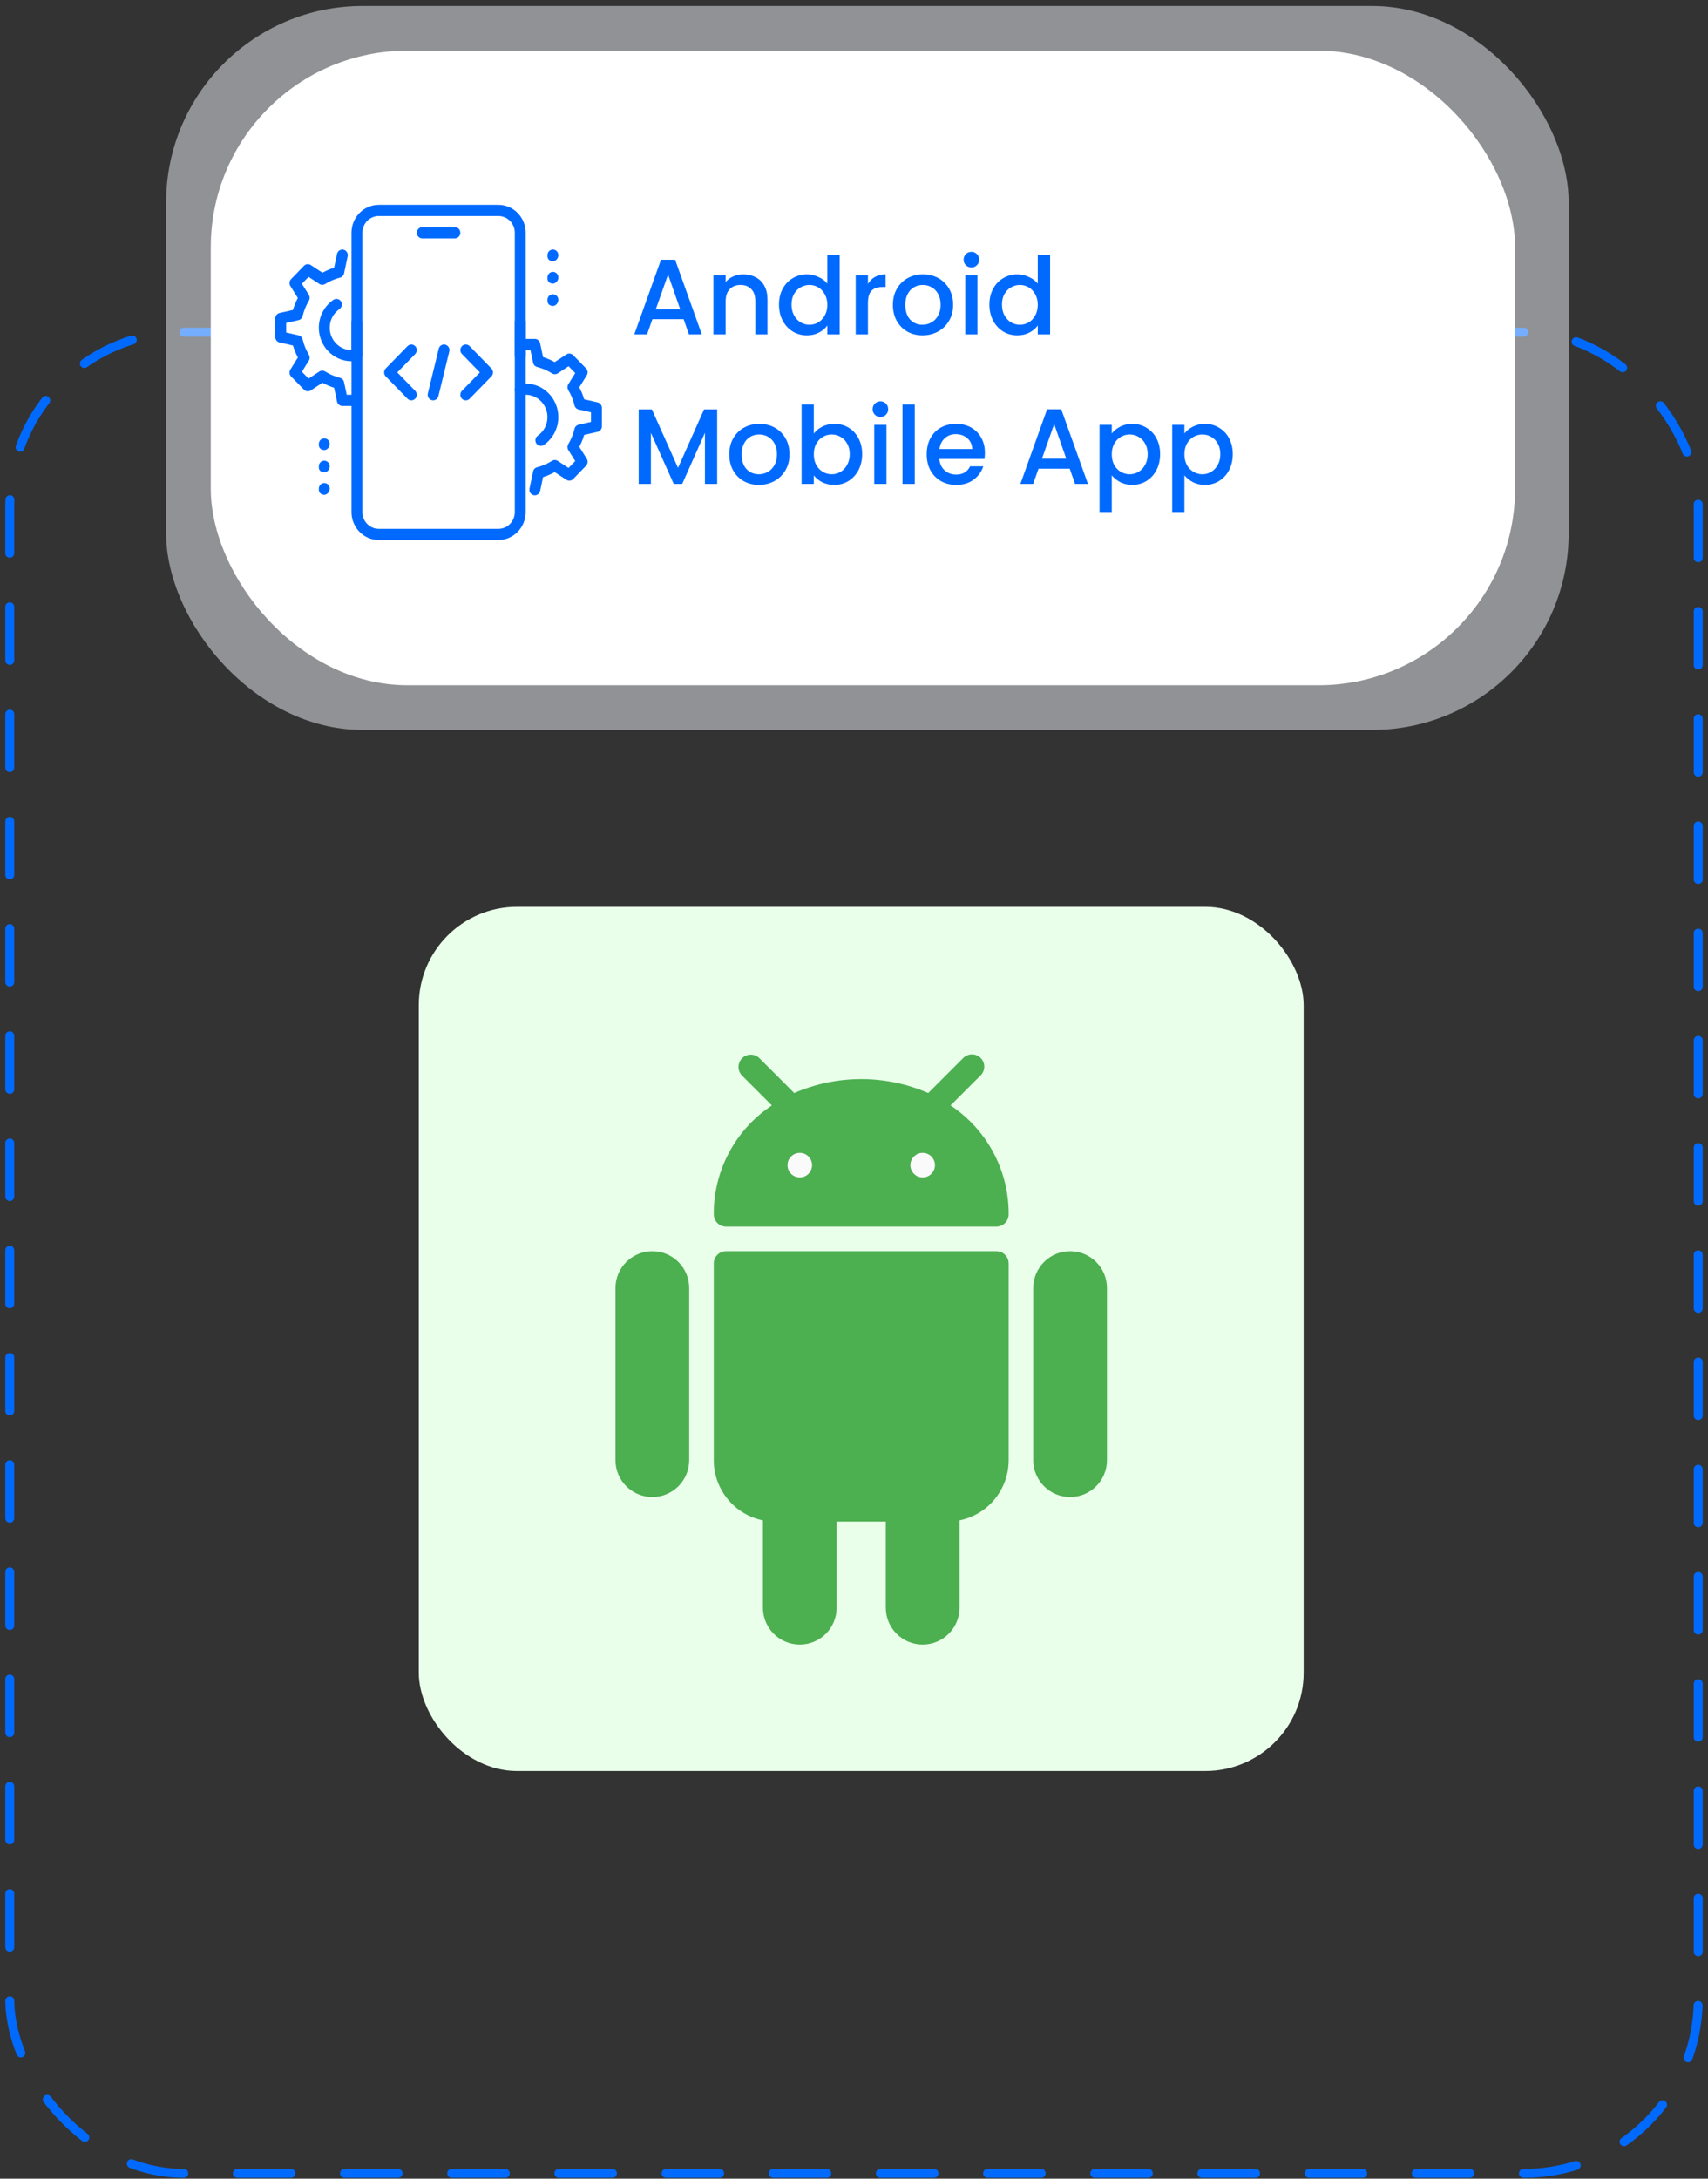 <svg xmlns="http://www.w3.org/2000/svg" width="240" height="306" viewBox="0 0 240 306" fill="none"><rect x="0" y="0" width="240" height="306" fill="#333333" stroke="none"/><rect x="1.372" y="46.659" width="237.255" height="258.596" rx="24.479" stroke="#006AFF" stroke-width="1.255" stroke-linecap="round" stroke-dasharray="7.53 7.53"></rect><rect x="23.34" y="0.84" width="197.085" height="101.681" rx="27.617" fill="#F3F8FF" fill-opacity="0.48"></rect><rect x="29.616" y="7.117" width="183.277" height="89.128" rx="27.617" fill="white"></rect><path d="M96.058 44.829H91.674L90.921 46.968H89.128L92.879 36.483H94.868L98.619 46.968H96.811L96.058 44.829ZM95.576 43.428L93.874 38.562L92.156 43.428H95.576ZM104.437 38.532C105.09 38.532 105.672 38.668 106.185 38.939C106.707 39.21 107.114 39.612 107.405 40.144C107.696 40.676 107.842 41.319 107.842 42.072V46.968H106.139V42.328C106.139 41.585 105.954 41.018 105.582 40.626C105.211 40.224 104.703 40.023 104.061 40.023C103.418 40.023 102.906 40.224 102.524 40.626C102.153 41.018 101.967 41.585 101.967 42.328V46.968H100.249V38.668H101.967V39.617C102.248 39.275 102.604 39.009 103.036 38.818C103.478 38.627 103.945 38.532 104.437 38.532ZM109.46 42.78C109.46 41.947 109.63 41.208 109.972 40.566C110.323 39.923 110.795 39.426 111.388 39.074C111.99 38.713 112.658 38.532 113.391 38.532C113.934 38.532 114.466 38.653 114.988 38.894C115.52 39.124 115.942 39.436 116.254 39.828V35.821H117.986V46.968H116.254V45.718C115.972 46.119 115.581 46.451 115.079 46.712C114.586 46.973 114.019 47.103 113.376 47.103C112.653 47.103 111.99 46.923 111.388 46.561C110.795 46.19 110.323 45.677 109.972 45.025C109.63 44.362 109.46 43.614 109.46 42.78ZM116.254 42.81C116.254 42.238 116.133 41.741 115.892 41.319C115.661 40.897 115.355 40.576 114.973 40.355C114.591 40.134 114.18 40.023 113.738 40.023C113.296 40.023 112.884 40.134 112.503 40.355C112.121 40.566 111.81 40.882 111.569 41.304C111.338 41.715 111.222 42.208 111.222 42.78C111.222 43.352 111.338 43.855 111.569 44.286C111.81 44.718 112.121 45.05 112.503 45.281C112.894 45.502 113.306 45.612 113.738 45.612C114.18 45.612 114.591 45.502 114.973 45.281C115.355 45.06 115.661 44.738 115.892 44.316C116.133 43.885 116.254 43.383 116.254 42.81ZM121.959 39.873C122.21 39.451 122.541 39.124 122.953 38.894C123.375 38.653 123.872 38.532 124.444 38.532V40.31H124.007C123.335 40.31 122.822 40.48 122.471 40.822C122.129 41.163 121.959 41.756 121.959 42.599V46.968H120.241V38.668H121.959V39.873ZM129.623 47.103C128.84 47.103 128.132 46.928 127.499 46.576C126.866 46.215 126.369 45.712 126.008 45.07C125.646 44.417 125.465 43.664 125.465 42.81C125.465 41.967 125.651 41.218 126.023 40.566C126.394 39.913 126.901 39.411 127.544 39.059C128.187 38.708 128.905 38.532 129.698 38.532C130.492 38.532 131.21 38.708 131.852 39.059C132.495 39.411 133.002 39.913 133.374 40.566C133.745 41.218 133.931 41.967 133.931 42.81C133.931 43.654 133.74 44.402 133.359 45.055C132.977 45.707 132.455 46.215 131.792 46.576C131.139 46.928 130.416 47.103 129.623 47.103ZM129.623 45.612C130.065 45.612 130.477 45.507 130.858 45.296C131.25 45.085 131.566 44.769 131.807 44.347C132.048 43.925 132.169 43.413 132.169 42.81C132.169 42.208 132.053 41.7 131.822 41.289C131.591 40.867 131.285 40.551 130.903 40.34C130.522 40.129 130.11 40.023 129.668 40.023C129.226 40.023 128.815 40.129 128.433 40.34C128.061 40.551 127.765 40.867 127.544 41.289C127.323 41.7 127.213 42.208 127.213 42.81C127.213 43.704 127.439 44.397 127.891 44.889C128.353 45.371 128.93 45.612 129.623 45.612ZM136.503 37.568C136.191 37.568 135.93 37.462 135.719 37.252C135.508 37.041 135.403 36.78 135.403 36.468C135.403 36.157 135.508 35.896 135.719 35.685C135.93 35.474 136.191 35.369 136.503 35.369C136.804 35.369 137.06 35.474 137.271 35.685C137.482 35.896 137.587 36.157 137.587 36.468C137.587 36.78 137.482 37.041 137.271 37.252C137.06 37.462 136.804 37.568 136.503 37.568ZM137.346 38.668V46.968H135.629V38.668H137.346ZM139.028 42.78C139.028 41.947 139.199 41.208 139.541 40.566C139.892 39.923 140.364 39.426 140.957 39.074C141.559 38.713 142.227 38.532 142.96 38.532C143.502 38.532 144.035 38.653 144.557 38.894C145.089 39.124 145.511 39.436 145.822 39.828V35.821H147.555V46.968H145.822V45.718C145.541 46.119 145.149 46.451 144.647 46.712C144.155 46.973 143.588 47.103 142.945 47.103C142.222 47.103 141.559 46.923 140.957 46.561C140.364 46.19 139.892 45.677 139.541 45.025C139.199 44.362 139.028 43.614 139.028 42.78ZM145.822 42.81C145.822 42.238 145.702 41.741 145.461 41.319C145.23 40.897 144.923 40.576 144.542 40.355C144.16 40.134 143.748 40.023 143.307 40.023C142.865 40.023 142.453 40.134 142.071 40.355C141.69 40.566 141.378 40.882 141.137 41.304C140.906 41.715 140.791 42.208 140.791 42.78C140.791 43.352 140.906 43.855 141.137 44.286C141.378 44.718 141.69 45.05 142.071 45.281C142.463 45.502 142.875 45.612 143.307 45.612C143.748 45.612 144.16 45.502 144.542 45.281C144.923 45.06 145.23 44.738 145.461 44.316C145.702 43.885 145.822 43.383 145.822 42.81ZM100.773 57.498V67.968H99.055V60.797L95.862 67.968H94.672L91.463 60.797V67.968H89.746V57.498H91.599L95.274 65.708L98.935 57.498H100.773ZM106.63 68.103C105.847 68.103 105.139 67.928 104.506 67.576C103.873 67.215 103.376 66.713 103.015 66.07C102.653 65.417 102.472 64.664 102.472 63.81C102.472 62.967 102.658 62.218 103.03 61.566C103.401 60.913 103.909 60.411 104.551 60.059C105.194 59.708 105.912 59.532 106.705 59.532C107.499 59.532 108.217 59.708 108.86 60.059C109.502 60.411 110.009 60.913 110.381 61.566C110.753 62.218 110.938 62.967 110.938 63.81C110.938 64.654 110.748 65.402 110.366 66.055C109.984 66.707 109.462 67.215 108.799 67.576C108.147 67.928 107.423 68.103 106.63 68.103ZM106.63 66.612C107.072 66.612 107.484 66.507 107.865 66.296C108.257 66.085 108.573 65.769 108.814 65.347C109.055 64.925 109.176 64.413 109.176 63.81C109.176 63.208 109.06 62.7 108.829 62.289C108.598 61.867 108.292 61.551 107.911 61.34C107.529 61.129 107.117 61.023 106.675 61.023C106.233 61.023 105.822 61.129 105.44 61.34C105.068 61.551 104.772 61.867 104.551 62.289C104.33 62.7 104.22 63.208 104.22 63.81C104.22 64.704 104.446 65.397 104.898 65.889C105.36 66.371 105.937 66.612 106.63 66.612ZM114.353 60.903C114.644 60.501 115.041 60.175 115.543 59.924C116.055 59.663 116.623 59.532 117.245 59.532C117.979 59.532 118.641 59.708 119.234 60.059C119.826 60.411 120.293 60.913 120.635 61.566C120.976 62.208 121.147 62.947 121.147 63.78C121.147 64.614 120.976 65.362 120.635 66.025C120.293 66.677 119.821 67.189 119.219 67.561C118.626 67.923 117.969 68.103 117.245 68.103C116.603 68.103 116.03 67.978 115.528 67.727C115.036 67.476 114.644 67.154 114.353 66.763V67.968H112.636V56.821H114.353V60.903ZM119.4 63.78C119.4 63.208 119.279 62.715 119.038 62.304C118.807 61.882 118.496 61.566 118.104 61.355C117.723 61.134 117.311 61.023 116.869 61.023C116.437 61.023 116.025 61.134 115.634 61.355C115.252 61.576 114.941 61.897 114.7 62.319C114.469 62.741 114.353 63.238 114.353 63.81C114.353 64.383 114.469 64.885 114.7 65.317C114.941 65.738 115.252 66.06 115.634 66.281C116.025 66.502 116.437 66.612 116.869 66.612C117.311 66.612 117.723 66.502 118.104 66.281C118.496 66.05 118.807 65.718 119.038 65.286C119.279 64.855 119.4 64.353 119.4 63.78ZM123.719 58.568C123.408 58.568 123.147 58.462 122.936 58.252C122.725 58.041 122.619 57.78 122.619 57.468C122.619 57.157 122.725 56.896 122.936 56.685C123.147 56.474 123.408 56.369 123.719 56.369C124.02 56.369 124.276 56.474 124.487 56.685C124.698 56.896 124.804 57.157 124.804 57.468C124.804 57.78 124.698 58.041 124.487 58.252C124.276 58.462 124.02 58.568 123.719 58.568ZM124.563 59.668V67.968H122.845V59.668H124.563ZM128.534 56.821V67.968H126.817V56.821H128.534ZM138.396 63.614C138.396 63.926 138.376 64.207 138.336 64.458H131.994C132.044 65.121 132.29 65.653 132.732 66.055C133.174 66.456 133.716 66.657 134.359 66.657C135.283 66.657 135.936 66.271 136.317 65.497H138.17C137.919 66.26 137.462 66.888 136.8 67.38C136.147 67.862 135.333 68.103 134.359 68.103C133.566 68.103 132.853 67.928 132.22 67.576C131.597 67.215 131.105 66.713 130.744 66.07C130.392 65.417 130.217 64.664 130.217 63.81C130.217 62.956 130.387 62.208 130.729 61.566C131.08 60.913 131.567 60.411 132.19 60.059C132.823 59.708 133.546 59.532 134.359 59.532C135.142 59.532 135.84 59.703 136.453 60.044C137.066 60.386 137.543 60.868 137.884 61.49C138.226 62.103 138.396 62.811 138.396 63.614ZM136.604 63.072C136.594 62.439 136.368 61.932 135.926 61.551C135.484 61.169 134.937 60.978 134.284 60.978C133.691 60.978 133.184 61.169 132.762 61.551C132.341 61.922 132.09 62.429 132.009 63.072H136.604ZM150.311 65.829H145.927L145.174 67.968H143.382L147.133 57.483H149.121L152.872 67.968H151.064L150.311 65.829ZM149.829 64.428L148.127 59.562L146.41 64.428H149.829ZM156.22 60.888C156.511 60.506 156.908 60.185 157.41 59.924C157.912 59.663 158.48 59.532 159.112 59.532C159.835 59.532 160.493 59.713 161.086 60.074C161.688 60.426 162.16 60.923 162.502 61.566C162.843 62.208 163.014 62.947 163.014 63.78C163.014 64.614 162.843 65.362 162.502 66.025C162.16 66.677 161.688 67.189 161.086 67.561C160.493 67.923 159.835 68.103 159.112 68.103C158.48 68.103 157.917 67.978 157.425 67.727C156.933 67.466 156.531 67.144 156.22 66.763V71.915H154.503V59.668H156.22V60.888ZM161.266 63.78C161.266 63.208 161.146 62.715 160.905 62.304C160.674 61.882 160.363 61.566 159.971 61.355C159.589 61.134 159.178 61.023 158.736 61.023C158.304 61.023 157.892 61.134 157.501 61.355C157.119 61.576 156.808 61.897 156.567 62.319C156.336 62.741 156.22 63.238 156.22 63.81C156.22 64.383 156.336 64.885 156.567 65.317C156.808 65.738 157.119 66.06 157.501 66.281C157.892 66.502 158.304 66.612 158.736 66.612C159.178 66.612 159.589 66.502 159.971 66.281C160.363 66.05 160.674 65.718 160.905 65.286C161.146 64.855 161.266 64.353 161.266 63.78ZM166.429 60.888C166.721 60.506 167.117 60.185 167.619 59.924C168.122 59.663 168.689 59.532 169.322 59.532C170.045 59.532 170.702 59.713 171.295 60.074C171.898 60.426 172.37 60.923 172.711 61.566C173.052 62.208 173.223 62.947 173.223 63.78C173.223 64.614 173.052 65.362 172.711 66.025C172.37 66.677 171.898 67.189 171.295 67.561C170.702 67.923 170.045 68.103 169.322 68.103C168.689 68.103 168.127 67.978 167.634 67.727C167.142 67.466 166.741 67.144 166.429 66.763V71.915H164.712V59.668H166.429V60.888ZM171.476 63.78C171.476 63.208 171.355 62.715 171.114 62.304C170.883 61.882 170.572 61.566 170.18 61.355C169.799 61.134 169.387 61.023 168.945 61.023C168.513 61.023 168.101 61.134 167.71 61.355C167.328 61.576 167.017 61.897 166.776 62.319C166.545 62.741 166.429 63.238 166.429 63.81C166.429 64.383 166.545 64.885 166.776 65.317C167.017 65.738 167.328 66.06 167.71 66.281C168.101 66.502 168.513 66.612 168.945 66.612C169.387 66.612 169.799 66.502 170.18 66.281C170.572 66.05 170.883 65.718 171.114 65.286C171.355 64.855 171.476 64.353 171.476 63.78Z" fill="#006AFF"></path><path d="M63.922 33.478H59.332C58.91 33.478 58.567 33.127 58.567 32.694C58.567 32.261 58.91 31.909 59.332 31.909H63.922C64.344 31.909 64.687 32.261 64.687 32.694C64.687 33.127 64.344 33.478 63.922 33.478Z" fill="#006AFF"></path><path d="M70.043 75.845H53.214C51.104 75.845 49.389 74.085 49.389 71.922V45.247C49.389 44.814 49.731 44.462 50.154 44.462C50.576 44.462 50.919 44.814 50.919 45.247V71.922C50.919 73.22 51.948 74.276 53.214 74.276H70.043C71.308 74.276 72.338 73.22 72.338 71.922V45.247C72.338 44.814 72.68 44.462 73.102 44.462C73.525 44.462 73.867 44.814 73.867 45.247V71.922C73.867 74.085 72.152 75.845 70.043 75.845Z" fill="#006AFF"></path><path d="M73.102 50.739C72.68 50.739 72.338 50.388 72.338 49.955V32.694C72.338 31.396 71.308 30.34 70.043 30.34H53.214C51.948 30.34 50.919 31.396 50.919 32.694V49.955C50.919 50.388 50.576 50.739 50.154 50.739C49.731 50.739 49.389 50.388 49.389 49.955V32.694C49.389 30.532 51.104 28.771 53.214 28.771H70.043C72.152 28.771 73.867 30.532 73.867 32.694V49.955C73.867 50.388 73.525 50.739 73.102 50.739Z" fill="#006AFF"></path><path d="M77.692 36.695C77.269 36.695 76.927 36.422 76.927 35.989V35.832C76.927 35.399 77.269 35.048 77.692 35.048C78.114 35.048 78.457 35.399 78.457 35.832C78.457 36.265 78.114 36.695 77.692 36.695Z" fill="#006AFF"></path><path d="M77.692 39.834C77.269 39.834 76.927 39.56 76.927 39.127V38.971C76.927 38.537 77.269 38.186 77.692 38.186C78.114 38.186 78.457 38.537 78.457 38.971C78.457 39.404 78.114 39.834 77.692 39.834Z" fill="#006AFF"></path><path d="M77.692 42.972C77.269 42.972 76.927 42.699 76.927 42.266V42.109C76.927 41.676 77.269 41.324 77.692 41.324C78.114 41.324 78.457 41.676 78.457 42.109C78.457 42.542 78.114 42.972 77.692 42.972Z" fill="#006AFF"></path><path d="M45.565 63.214C45.142 63.214 44.8 62.941 44.8 62.508V62.351C44.8 61.918 45.142 61.566 45.565 61.566C45.987 61.566 46.33 61.918 46.33 62.351C46.33 62.784 45.987 63.214 45.565 63.214Z" fill="#006AFF"></path><path d="M45.565 66.352C45.142 66.352 44.8 66.079 44.8 65.646V65.489C44.8 65.056 45.142 64.704 45.565 64.704C45.987 64.704 46.33 65.056 46.33 65.489C46.33 65.922 45.987 66.352 45.565 66.352Z" fill="#006AFF"></path><path d="M45.565 69.49C45.142 69.49 44.8 69.217 44.8 68.784V68.627C44.8 68.194 45.142 67.843 45.565 67.843C45.987 67.843 46.33 68.194 46.33 68.627C46.33 69.06 45.987 69.49 45.565 69.49Z" fill="#006AFF"></path><path d="M75.153 69.569C75.1 69.569 75.045 69.564 74.991 69.552C74.578 69.461 74.316 69.043 74.405 68.62L74.91 66.219C74.971 65.924 75.193 65.693 75.478 65.623C76.2 65.444 76.903 65.142 77.569 64.727C77.815 64.57 78.132 64.574 78.378 64.734L79.893 65.728L80.831 64.758L79.862 63.217C79.703 62.964 79.7 62.64 79.852 62.384C80.257 61.701 80.551 60.979 80.724 60.239C80.793 59.947 81.016 59.721 81.302 59.655L83.046 59.258V57.913L81.303 57.516C81.017 57.45 80.794 57.224 80.725 56.933C80.552 56.192 80.257 55.47 79.853 54.788C79.7 54.532 79.703 54.209 79.862 53.956L80.832 52.401L79.896 51.441L78.38 52.435C78.133 52.597 77.818 52.6 77.57 52.443C76.903 52.027 76.2 51.726 75.479 51.547C75.193 51.477 74.973 51.244 74.912 50.951L74.535 49.17H73.867C73.444 49.17 73.102 48.819 73.102 48.385C73.102 47.952 73.444 47.601 73.867 47.601H75.152C75.511 47.601 75.823 47.86 75.898 48.221L76.307 50.155C76.867 50.33 77.416 50.565 77.945 50.858L79.588 49.78C79.891 49.583 80.286 49.627 80.542 49.887L82.348 51.739C82.602 51.999 82.645 52.406 82.451 52.716L81.4 54.401C81.686 54.946 81.915 55.509 82.085 56.085L83.975 56.515C84.327 56.595 84.576 56.915 84.576 57.282V59.887C84.576 60.254 84.327 60.575 83.976 60.653L82.087 61.083C81.917 61.659 81.688 62.222 81.401 62.765L82.451 64.435C82.647 64.744 82.605 65.152 82.352 65.412L80.545 67.279C80.289 67.542 79.893 67.585 79.59 67.388L77.947 66.31C77.416 66.603 76.868 66.839 76.308 67.013L75.9 68.948C75.822 69.318 75.504 69.569 75.153 69.569Z" fill="#006AFF"></path><path d="M75.994 62.63C75.749 62.63 75.507 62.508 75.359 62.283C75.123 61.924 75.217 61.436 75.569 61.194C76.418 60.607 76.925 59.631 76.925 58.585C76.925 56.854 75.553 55.447 73.866 55.447C73.658 55.447 73.451 55.468 73.254 55.509C72.844 55.594 72.435 55.324 72.35 54.897C72.265 54.472 72.532 54.058 72.946 53.971C73.246 53.91 73.555 53.877 73.866 53.877C76.396 53.877 78.455 55.989 78.455 58.585C78.455 60.156 77.695 61.618 76.419 62.497C76.289 62.586 76.141 62.63 75.994 62.63Z" fill="#006AFF"></path><path d="M49.39 50.739C46.859 50.739 44.8 48.627 44.8 46.032C44.8 44.455 45.565 42.991 46.847 42.112C47.194 41.873 47.672 41.968 47.907 42.33C48.141 42.689 48.046 43.177 47.694 43.417C46.841 44.004 46.33 44.98 46.33 46.032C46.33 47.762 47.702 49.17 49.39 49.17C49.595 49.17 49.797 49.15 49.989 49.109C50.395 49.022 50.806 49.297 50.89 49.724C50.975 50.149 50.705 50.562 50.291 50.647C49.998 50.708 49.699 50.739 49.39 50.739Z" fill="#006AFF"></path><path d="M49.388 57.016H48.103C47.743 57.016 47.431 56.757 47.356 56.396L46.948 54.461C46.388 54.287 45.839 54.051 45.309 53.758L43.666 54.836C43.362 55.034 42.969 54.991 42.713 54.729L40.906 52.878C40.652 52.617 40.609 52.211 40.804 51.9L41.855 50.215C41.569 49.67 41.339 49.107 41.169 48.531L39.28 48.101C38.928 48.021 38.679 47.701 38.679 47.334V44.729C38.679 44.362 38.928 44.042 39.278 43.963L41.168 43.533C41.338 42.958 41.567 42.394 41.853 41.851L40.805 40.18C40.609 39.871 40.651 39.463 40.905 39.203L42.712 37.335C42.964 37.072 43.362 37.028 43.666 37.227L45.309 38.305C45.84 38.012 46.388 37.776 46.948 37.602L47.356 35.667C47.445 35.242 47.86 34.972 48.265 35.066C48.678 35.157 48.94 35.575 48.851 35.998L48.346 38.399C48.285 38.694 48.063 38.925 47.779 38.995C47.057 39.174 46.353 39.476 45.686 39.892C45.438 40.048 45.123 40.044 44.876 39.884L43.362 38.89L42.422 39.86L43.391 41.401C43.551 41.654 43.555 41.978 43.402 42.234C42.996 42.917 42.702 43.639 42.529 44.379C42.461 44.671 42.237 44.897 41.951 44.963L40.209 45.358V46.703L41.951 47.1C42.237 47.166 42.461 47.392 42.529 47.684C42.702 48.425 42.998 49.146 43.402 49.829C43.555 50.085 43.551 50.408 43.392 50.661L42.422 52.214L43.359 53.174L44.875 52.179C45.121 52.019 45.438 52.016 45.684 52.172C46.351 52.587 47.055 52.889 47.776 53.068C48.062 53.138 48.282 53.37 48.343 53.664L48.72 55.447H49.388C49.81 55.447 50.153 55.798 50.153 56.231C50.153 56.664 49.81 57.016 49.388 57.016Z" fill="#006AFF"></path><path d="M60.862 56.231C60.801 56.231 60.739 56.223 60.677 56.208C60.265 56.102 60.017 55.677 60.12 55.257L61.65 48.98C61.751 48.558 62.159 48.304 62.577 48.409C62.988 48.514 63.236 48.939 63.134 49.36L61.604 55.636C61.518 55.994 61.206 56.231 60.862 56.231Z" fill="#006AFF"></path><path d="M65.452 56.231C65.256 56.231 65.06 56.154 64.91 56.002C64.612 55.696 64.612 55.199 64.91 54.893L67.43 52.308L64.912 49.725C64.614 49.419 64.614 48.922 64.912 48.616C65.21 48.31 65.695 48.31 65.993 48.616L69.053 51.754C69.352 52.06 69.352 52.558 69.053 52.864L65.993 56.002C65.844 56.154 65.648 56.231 65.452 56.231Z" fill="#006AFF"></path><path d="M57.801 56.231C57.605 56.231 57.409 56.154 57.259 56.002L54.199 52.863C53.901 52.557 53.901 52.06 54.199 51.754L57.259 48.616C57.557 48.31 58.042 48.31 58.341 48.616C58.639 48.922 58.639 49.419 58.341 49.725L55.823 52.308L58.341 54.891C58.639 55.197 58.639 55.694 58.341 56C58.192 56.154 57.997 56.231 57.801 56.231Z" fill="#006AFF"></path><rect x="58.846" y="127.367" width="124.337" height="121.377" rx="13.809" fill="#E9FFEA"></rect><g clip-path="url(#clip0_885_35)"><path d="M91.664 175.734C88.803 175.734 86.484 178.053 86.484 180.913V205.084C86.484 207.945 88.803 210.264 91.664 210.264C94.524 210.264 96.843 207.945 96.843 205.084V180.913C96.843 178.053 94.524 175.734 91.664 175.734Z" fill="#4CAF50"></path><path d="M150.365 175.734C147.505 175.734 145.186 178.053 145.186 180.913V205.084C145.186 207.945 147.505 210.264 150.365 210.264C153.226 210.264 155.545 207.945 155.545 205.084V180.913C155.545 178.053 153.226 175.734 150.365 175.734Z" fill="#4CAF50"></path><path d="M140.005 175.734H102.022C101.069 175.734 100.296 176.507 100.296 177.46V205.084C100.295 209.187 103.182 212.723 107.202 213.544V225.802C107.202 228.663 109.521 230.982 112.381 230.982C115.242 230.982 117.561 228.663 117.561 225.802V213.717H124.467V225.802C124.467 228.663 126.786 230.982 129.647 230.982C132.507 230.982 134.826 228.663 134.826 225.802V213.544C138.846 212.723 141.733 209.187 141.732 205.084V177.46C141.732 176.507 140.959 175.734 140.005 175.734Z" fill="#4CAF50"></path><path d="M133.566 155.264L137.775 151.058C138.461 150.396 138.48 149.303 137.817 148.617C137.155 147.931 136.062 147.912 135.376 148.575C135.362 148.589 135.348 148.603 135.334 148.617L130.431 153.52C124.425 150.912 117.607 150.912 111.601 153.52L106.698 148.614C106.012 147.951 104.919 147.97 104.257 148.656C103.611 149.325 103.611 150.386 104.257 151.055L108.462 155.264C103.335 158.657 100.264 164.406 100.296 170.554C100.296 171.507 101.069 172.281 102.023 172.281H140.006C140.959 172.281 141.732 171.507 141.732 170.554C141.764 164.406 138.693 158.657 133.566 155.264Z" fill="#4CAF50"></path><path d="M112.384 165.375C113.337 165.375 114.11 164.602 114.11 163.648C114.11 162.695 113.337 161.922 112.384 161.922C111.43 161.922 110.657 162.695 110.657 163.648C110.657 164.602 111.43 165.375 112.384 165.375Z" fill="#FAFAFA"></path><path d="M129.649 165.375C130.603 165.375 131.376 164.602 131.376 163.648C131.376 162.695 130.603 161.922 129.649 161.922C128.696 161.922 127.923 162.695 127.923 163.648C127.923 164.602 128.696 165.375 129.649 165.375Z" fill="#FAFAFA"></path></g><defs><clipPath id="clip0_885_35"><rect width="82.892" height="82.892" fill="white" transform="translate(79.57 148.09)"></rect></clipPath></defs></svg>